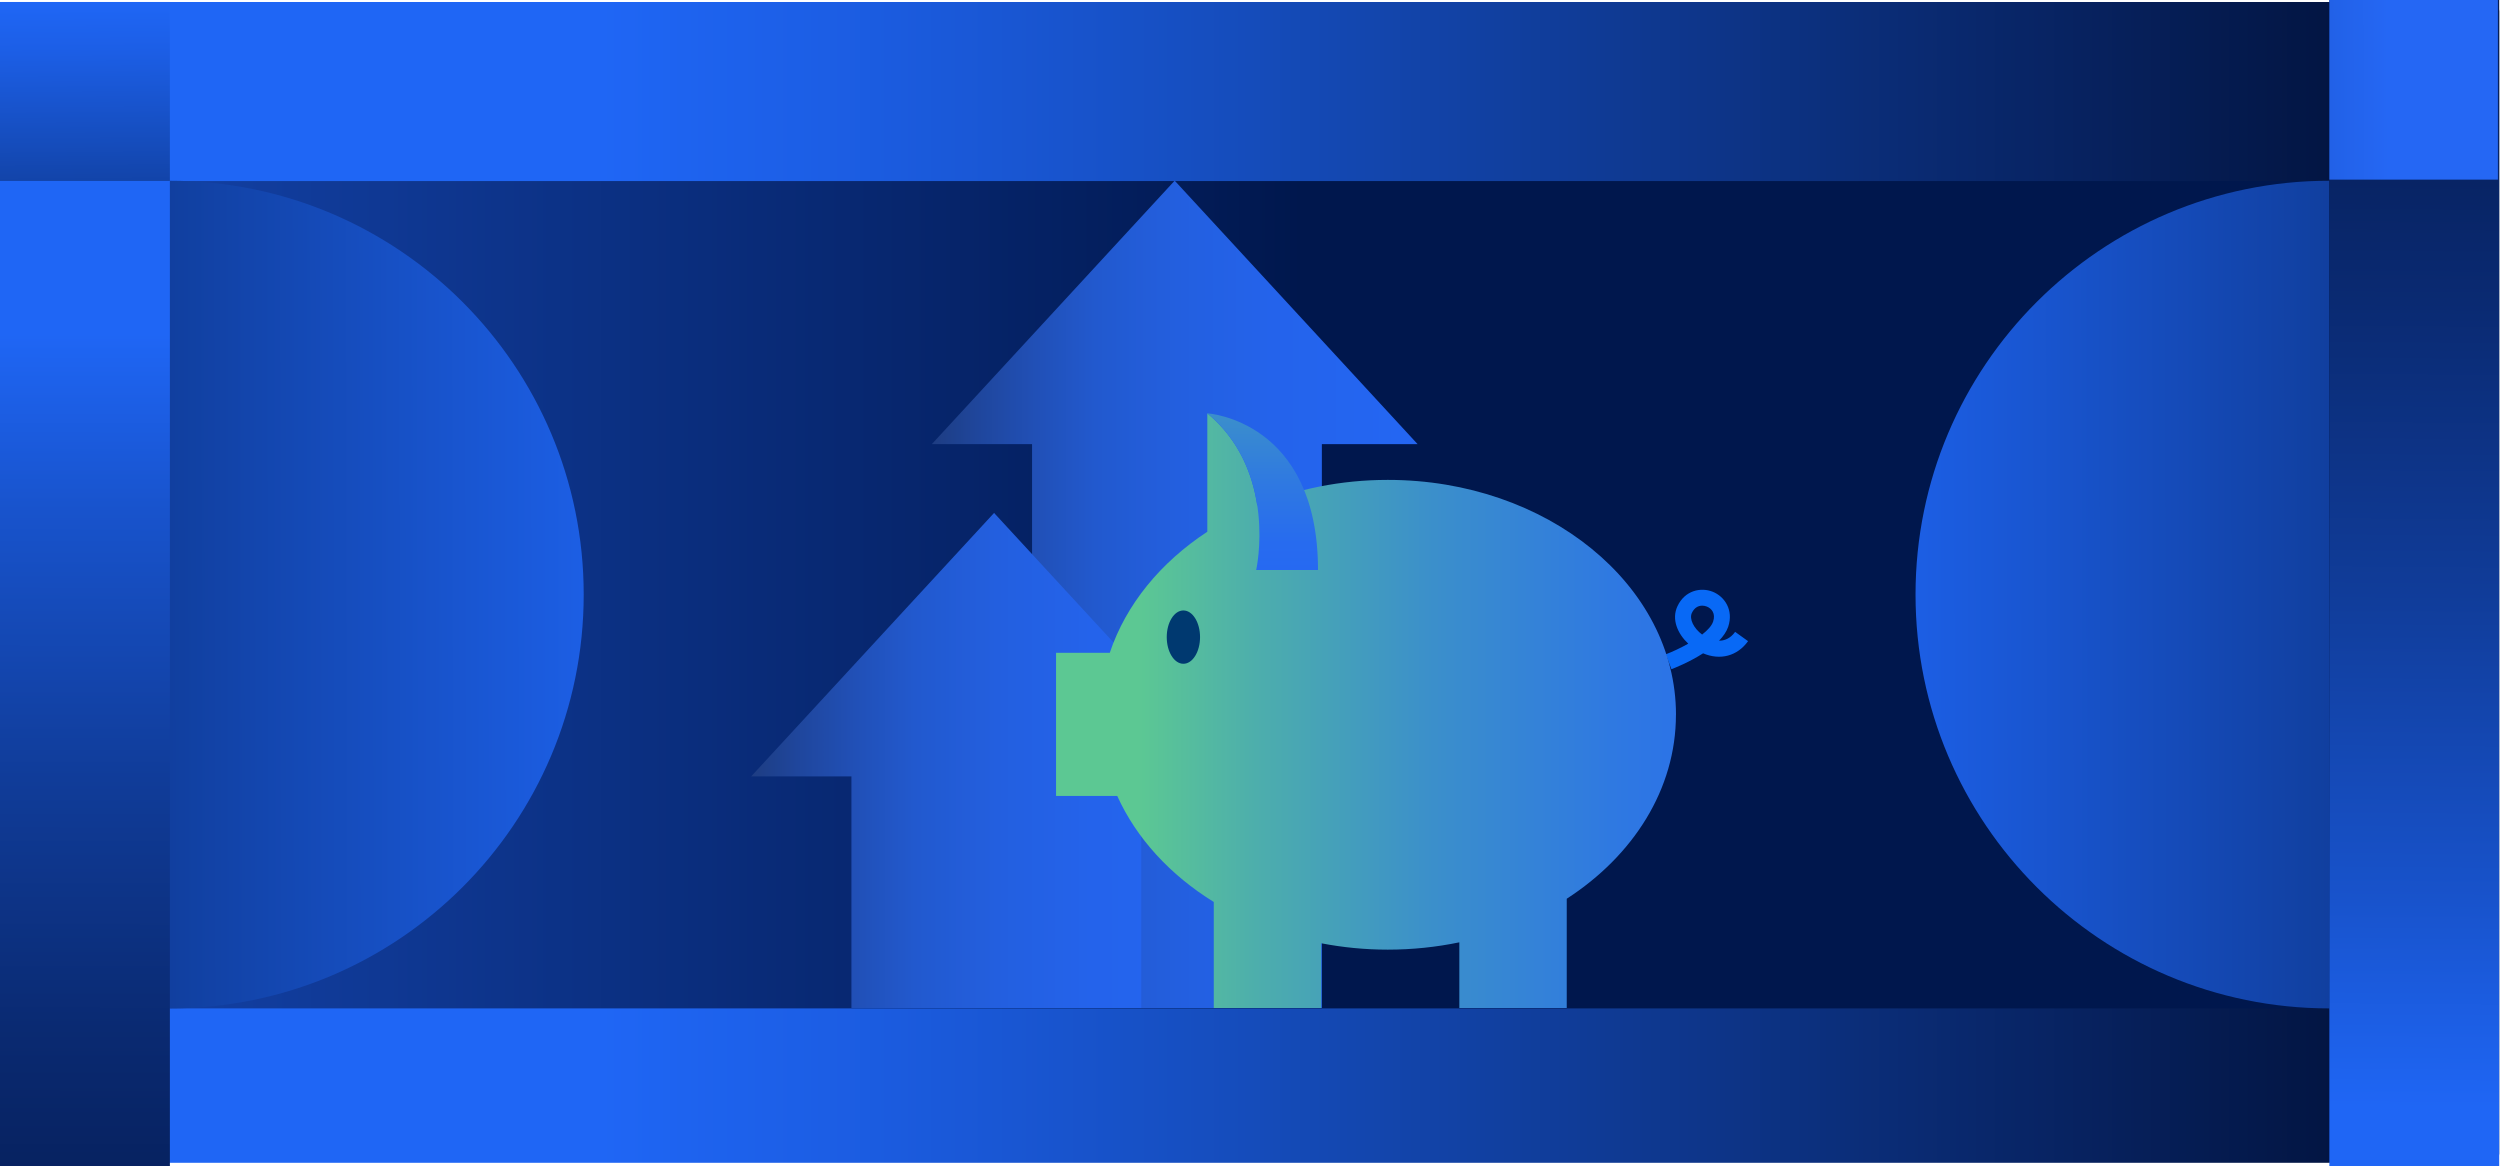 <svg width="557" height="260" viewBox="0 0 557 260" fill="none" xmlns="http://www.w3.org/2000/svg">
<g clip-path="url(#clip0_136_89)">
<path d="M554.78 0.45H2.1C0.973 0.45 0.06 1.364 0.06 2.49V257.03C0.06 258.157 0.973 259.07 2.1 259.07H554.78C555.907 259.07 556.82 258.157 556.82 257.03V2.49C556.82 1.364 555.907 0.45 554.78 0.45Z" fill="url(#paint0_linear_136_89)"/>
<path d="M518.98 40.34H0.06V224.67H518.98V40.34Z" fill="url(#paint1_linear_136_89)"/>
<path d="M37.85 224.67C88.77 224.67 130.05 183.39 130.05 132.47C130.05 81.549 88.77 40.27 37.85 40.27V224.66V224.67Z" fill="url(#paint2_linear_136_89)"/>
<path d="M518.98 40.27C468.06 40.27 426.78 81.549 426.78 132.47C426.78 183.39 468.06 224.67 518.98 224.67V40.27Z" fill="url(#paint3_linear_136_89)"/>
<path d="M556.83 0H518.98V259.79H556.83V0Z" fill="url(#paint4_linear_136_89)"/>
<path d="M556.53 0H518.98V40.02H556.53V0Z" fill="url(#paint5_linear_136_89)"/>
<path d="M37.85 0.45H0V259.79H37.85V0.45Z" fill="url(#paint6_linear_136_89)"/>
<path d="M37.85 0.44H0V40.32H37.85V0.44Z" fill="url(#paint7_linear_136_89)"/>
<path d="M229.94 98.95V224.58H294.51V98.95H315.84L261.72 40.25L207.61 98.95H229.94Z" fill="url(#paint8_linear_136_89)"/>
<path d="M189.7 172.98V224.58H254.27V172.98H275.6L221.48 114.28L167.36 172.98H189.7Z" fill="url(#paint9_linear_136_89)"/>
<path d="M372.4 149.1L371.14 145.78C372.58 145.23 374.41 144.39 376.14 143.41C373.78 141.2 372.36 137.99 373.74 135.06C375.38 131.55 378.93 130.78 381.59 131.84C384.24 132.9 386.28 135.91 385.05 139.62C384.68 140.73 383.94 141.78 383 142.75H383.01C384.19 142.75 385.5 142.29 386.59 140.78L389.47 142.85C387.07 146.19 383.24 147.18 379.45 145.56C376.34 147.56 373.03 148.86 372.41 149.09L372.4 149.1ZM379.26 134.94C378.41 134.94 377.51 135.36 376.95 136.56C376.32 137.9 377.35 139.98 379.23 141.38C380.45 140.43 381.36 139.44 381.68 138.5C382.29 136.68 381.35 135.57 380.28 135.14C379.97 135.02 379.63 134.94 379.27 134.94H379.26Z" fill="#0869F6"/>
<path d="M373.41 159.25C373.41 130.35 344.66 106.92 309.2 106.92C298.72 106.92 288.84 108.98 280.1 112.61C279.09 105.9 276.21 98.09 268.99 92.09V118.47C258.6 125.28 250.87 134.66 247.26 145.44H235.29V177.33H248.92C253.2 186.8 260.74 194.97 270.43 200.96V224.58H294.36V210.16C299.12 211.08 304.08 211.58 309.19 211.58C314.7 211.58 320.04 211.01 325.14 209.95V224.58H349.07V200.24C363.88 190.65 373.4 175.86 373.4 159.25H373.41Z" fill="url(#paint10_linear_136_89)"/>
<path d="M279.88 126.99C279.88 126.99 284.79 105.23 269 92.09C269 92.09 293.65 93.6 293.65 126.99H279.88Z" fill="url(#paint11_linear_136_89)"/>
<path d="M263.66 147.89C265.709 147.89 267.37 145.23 267.37 141.95C267.37 138.669 265.709 136.01 263.66 136.01C261.611 136.01 259.95 138.669 259.95 141.95C259.95 145.23 261.611 147.89 263.66 147.89Z" fill="#003970"/>
</g>
<defs>
<linearGradient id="paint0_linear_136_89" x1="0.06" y1="129.76" x2="556.82" y2="129.76" gradientUnits="userSpaceOnUse">
<stop offset="0.24" stop-color="#1F66F5"/>
<stop offset="0.33" stop-color="#1C5EE5"/>
<stop offset="0.5" stop-color="#154CBB"/>
<stop offset="0.74" stop-color="#0B2E7A"/>
<stop offset="0.95" stop-color="#02133E"/>
</linearGradient>
<linearGradient id="paint1_linear_136_89" x1="-697.72" y1="132.5" x2="552.93" y2="132.5" gradientUnits="userSpaceOnUse">
<stop offset="0.32" stop-color="#2567F4"/>
<stop offset="0.37" stop-color="#2262E9"/>
<stop offset="0.47" stop-color="#1C55CE"/>
<stop offset="0.59" stop-color="#123FA2"/>
<stop offset="0.74" stop-color="#052265"/>
<stop offset="0.79" stop-color="#00174D"/>
</linearGradient>
<linearGradient id="paint2_linear_136_89" x1="350.14" y1="131.98" x2="-199.55" y2="132.85" gradientUnits="userSpaceOnUse">
<stop offset="0.36" stop-color="#1F66F5"/>
<stop offset="0.59" stop-color="#0F3B96"/>
<stop offset="0.82" stop-color="#02133E"/>
</linearGradient>
<linearGradient id="paint3_linear_136_89" x1="206.69" y1="132.98" x2="756.38" y2="132.12" gradientUnits="userSpaceOnUse">
<stop offset="0.36" stop-color="#1F66F5"/>
<stop offset="0.59" stop-color="#0F3B96"/>
<stop offset="0.82" stop-color="#02133E"/>
</linearGradient>
<linearGradient id="paint4_linear_136_89" x1="536.01" y1="357.03" x2="539.83" y2="-102.81" gradientUnits="userSpaceOnUse">
<stop offset="0.24" stop-color="#1F66F5"/>
<stop offset="0.34" stop-color="#1853CC"/>
<stop offset="0.49" stop-color="#103C99"/>
<stop offset="0.63" stop-color="#0A2A72"/>
<stop offset="0.76" stop-color="#051D55"/>
<stop offset="0.87" stop-color="#021544"/>
<stop offset="0.95" stop-color="#02133E"/>
</linearGradient>
<linearGradient id="paint5_linear_136_89" x1="603.86" y1="19.9" x2="379.96" y2="20.26" gradientUnits="userSpaceOnUse">
<stop offset="0.32" stop-color="#2567F4"/>
<stop offset="0.37" stop-color="#2262E9"/>
<stop offset="0.47" stop-color="#1C55CE"/>
<stop offset="0.59" stop-color="#123FA2"/>
<stop offset="0.74" stop-color="#052265"/>
<stop offset="0.79" stop-color="#00174D"/>
</linearGradient>
<linearGradient id="paint6_linear_136_89" x1="19.13" y1="-20.72" x2="18.59" y2="375.8" gradientUnits="userSpaceOnUse">
<stop offset="0.24" stop-color="#1F66F5"/>
<stop offset="0.34" stop-color="#1853CC"/>
<stop offset="0.49" stop-color="#103C99"/>
<stop offset="0.63" stop-color="#0A2A72"/>
<stop offset="0.76" stop-color="#051D55"/>
<stop offset="0.87" stop-color="#021544"/>
<stop offset="0.95" stop-color="#02133E"/>
</linearGradient>
<linearGradient id="paint7_linear_136_89" x1="18.5" y1="-28.12" x2="19.57" y2="92.87" gradientUnits="userSpaceOnUse">
<stop offset="0.24" stop-color="#1F66F5"/>
<stop offset="0.33" stop-color="#1C5EE5"/>
<stop offset="0.5" stop-color="#154CBB"/>
<stop offset="0.74" stop-color="#0B2E7A"/>
<stop offset="0.95" stop-color="#02133E"/>
</linearGradient>
<linearGradient id="paint8_linear_136_89" x1="181.2" y1="132.42" x2="442.82" y2="132.42" gradientUnits="userSpaceOnUse">
<stop stop-color="#17171B"/>
<stop offset="0.01" stop-color="#181D2C"/>
<stop offset="0.05" stop-color="#1A2C55"/>
<stop offset="0.09" stop-color="#1D3A7B"/>
<stop offset="0.14" stop-color="#1F469C"/>
<stop offset="0.19" stop-color="#2150B7"/>
<stop offset="0.24" stop-color="#2259CE"/>
<stop offset="0.31" stop-color="#235FDF"/>
<stop offset="0.39" stop-color="#2463EB"/>
<stop offset="0.5" stop-color="#2466F2"/>
<stop offset="0.79" stop-color="#2567F4"/>
</linearGradient>
<linearGradient id="paint9_linear_136_89" x1="140.96" y1="169.43" x2="402.58" y2="169.43" gradientUnits="userSpaceOnUse">
<stop stop-color="#17171B"/>
<stop offset="0.01" stop-color="#181D2C"/>
<stop offset="0.05" stop-color="#1A2C55"/>
<stop offset="0.09" stop-color="#1D3A7B"/>
<stop offset="0.14" stop-color="#1F469C"/>
<stop offset="0.19" stop-color="#2150B7"/>
<stop offset="0.24" stop-color="#2259CE"/>
<stop offset="0.31" stop-color="#235FDF"/>
<stop offset="0.39" stop-color="#2463EB"/>
<stop offset="0.5" stop-color="#2466F2"/>
<stop offset="0.79" stop-color="#2567F4"/>
</linearGradient>
<linearGradient id="paint10_linear_136_89" x1="227.14" y1="158.34" x2="446.82" y2="158.34" gradientUnits="userSpaceOnUse">
<stop offset="0.12" stop-color="#5CC893"/>
<stop offset="0.24" stop-color="#4DAEAC"/>
<stop offset="0.42" stop-color="#3B8FCB"/>
<stop offset="0.6" stop-color="#2F79E1"/>
<stop offset="0.76" stop-color="#276BEF"/>
<stop offset="0.91" stop-color="#2567F4"/>
</linearGradient>
<linearGradient id="paint11_linear_136_89" x1="281.32" y1="56.36" x2="281.32" y2="141.52" gradientUnits="userSpaceOnUse">
<stop offset="0.12" stop-color="#5CC893"/>
<stop offset="0.24" stop-color="#4DAEAC"/>
<stop offset="0.42" stop-color="#3B8FCB"/>
<stop offset="0.6" stop-color="#2F79E1"/>
<stop offset="0.76" stop-color="#276BEF"/>
<stop offset="0.91" stop-color="#2567F4"/>
</linearGradient>
<clipPath id="clip0_136_89">
<rect width="556.82" height="259.79" fill="white"/>
</clipPath>
</defs>
</svg>
